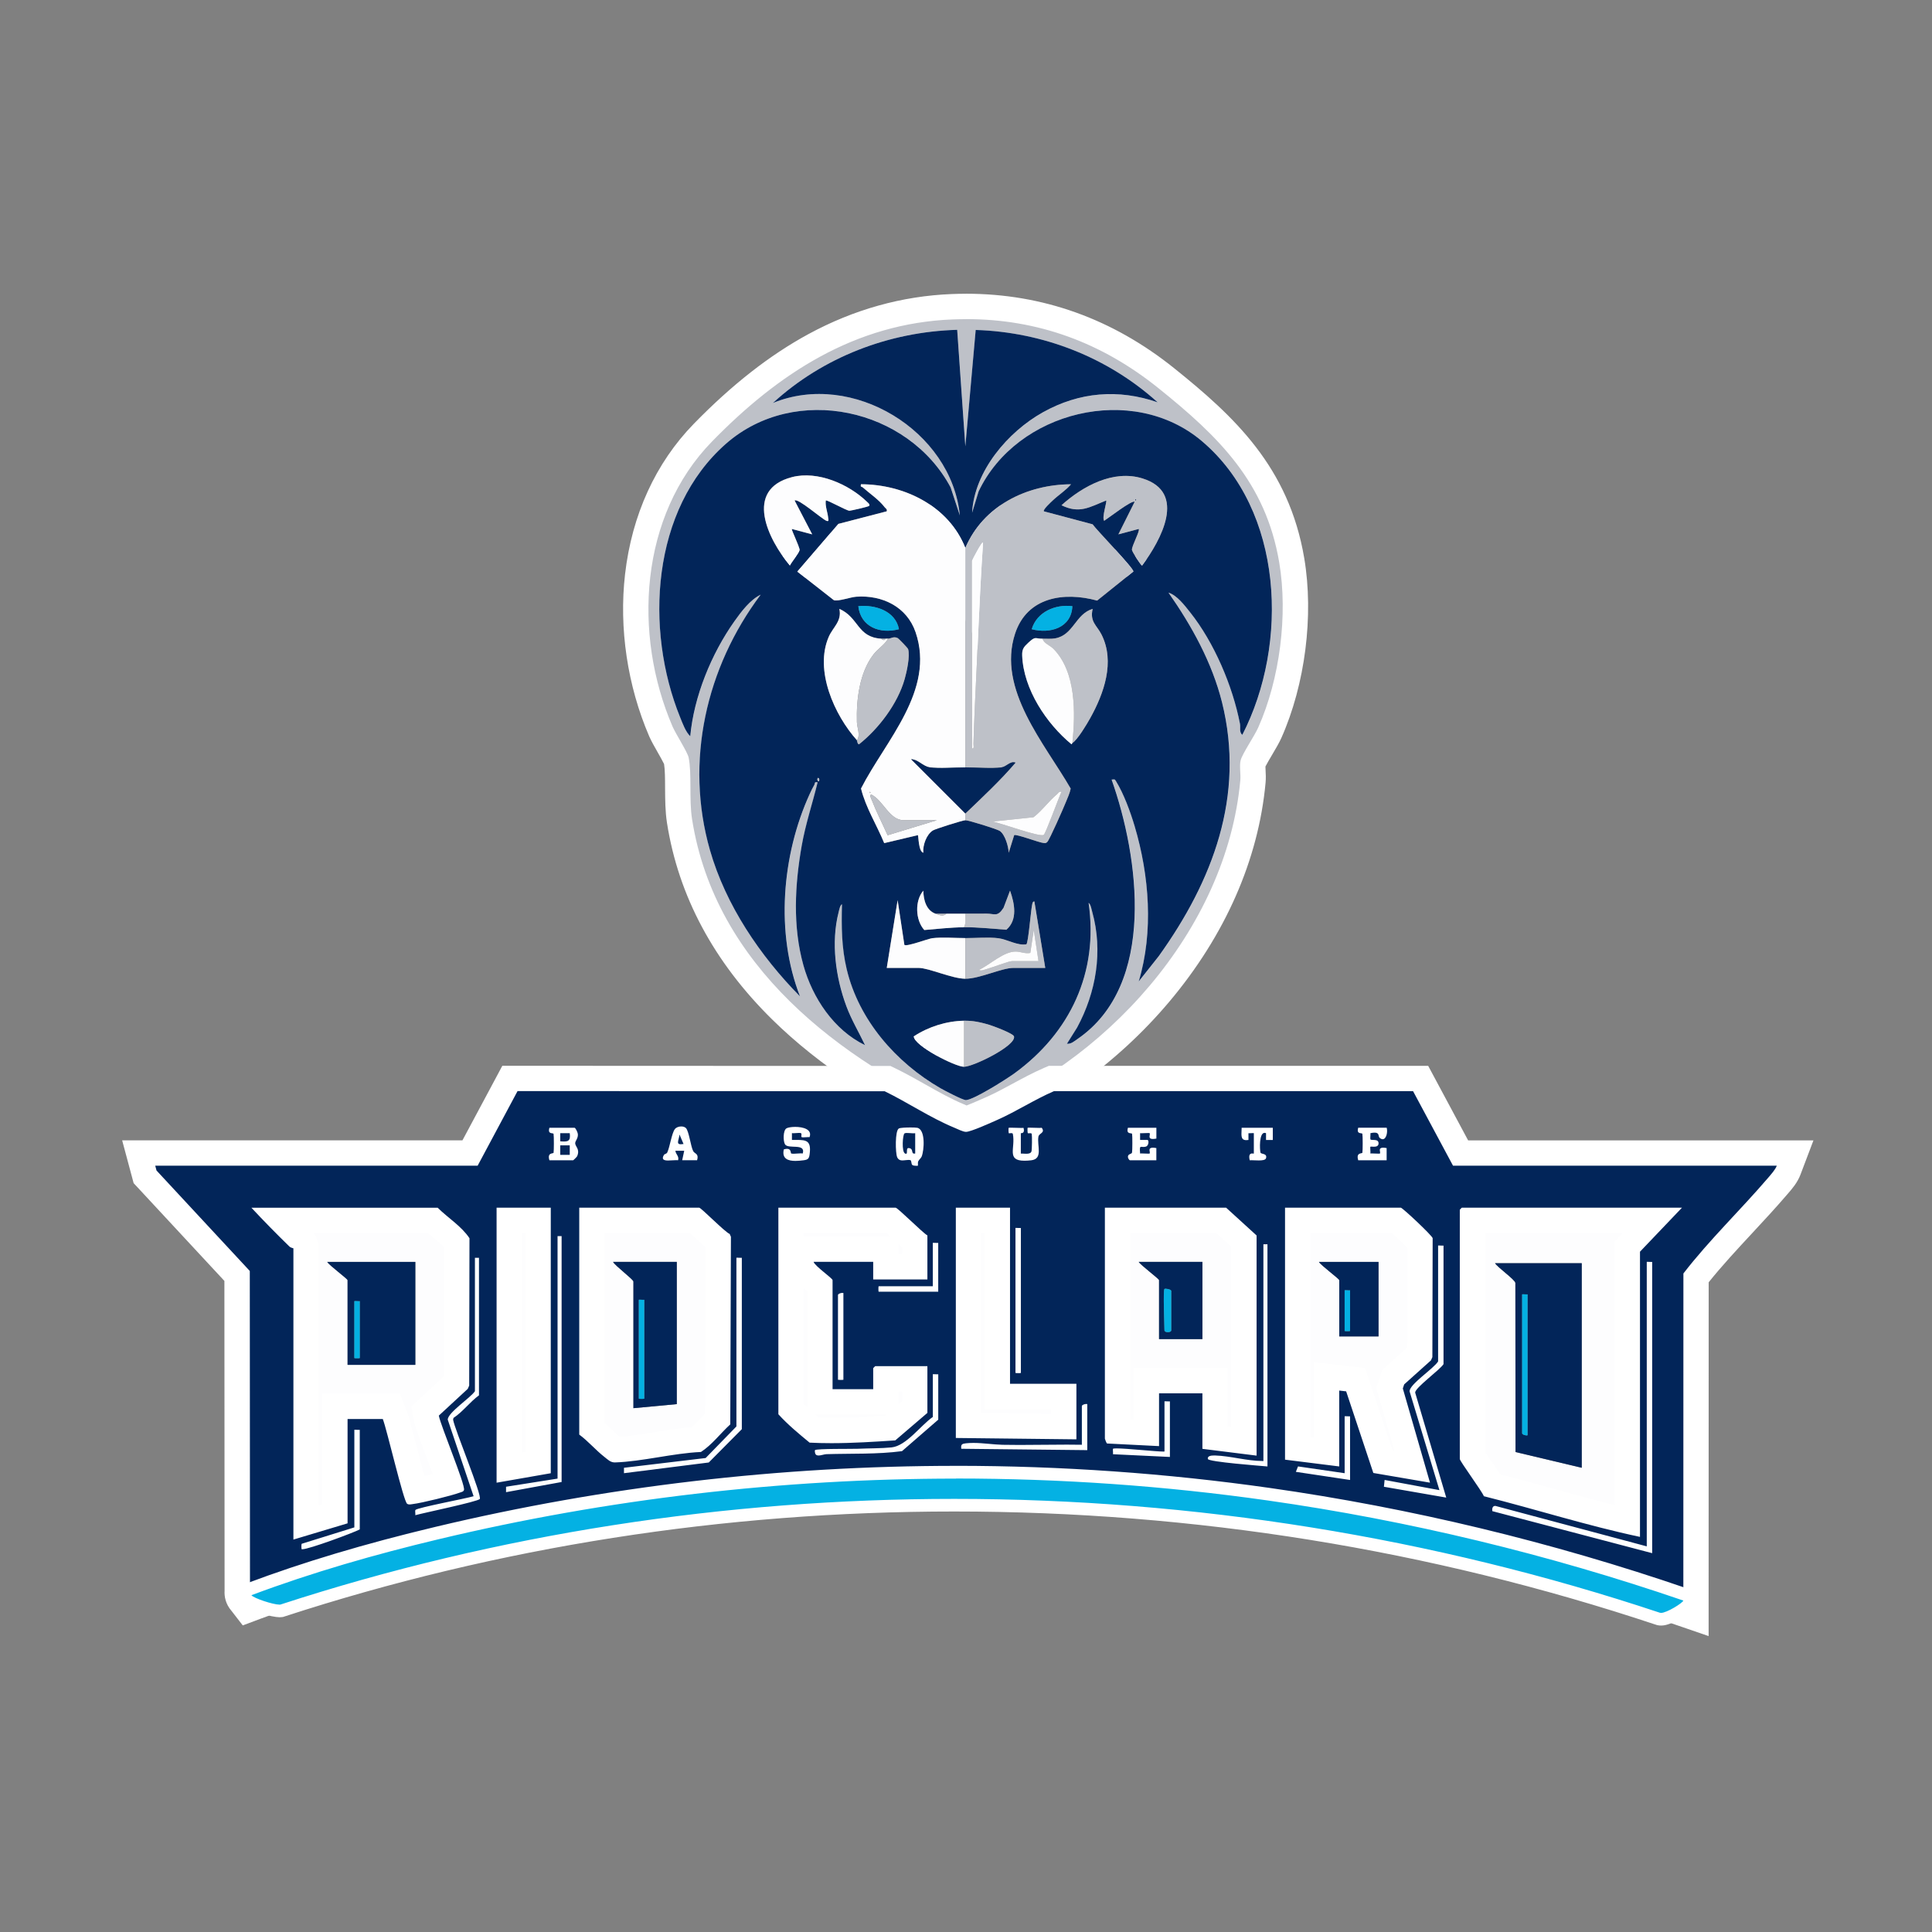 <?xml version="1.0" encoding="UTF-8"?>
<svg id="Camada_1" data-name="Camada 1" xmlns="http://www.w3.org/2000/svg" viewBox="0 0 610 610">
  <rect x="0" y="0" width="610" height="610" fill="#808080" stroke="none"/>
  <defs>
    <style>
      .cls-1 {
        fill: #bec1c8;
      }

      .cls-2 {
        fill: #04b1e3;
      }

      .cls-3 {
        fill: #fff;
      }

      .cls-4 {
        fill: #022559;
      }

      .cls-5 {
        fill: #fdfdfe;
      }
    </style>
  </defs>
  <g>
    <path class="cls-1" d="M303.35,356.26c-51.79-23.36-82.49-56.91-88.8-97.01-.53-3.38-.55-7.04-.56-10.59-.01-3.29-.03-6.4-.46-8.6-.26-.76-1.59-3.09-2.39-4.5-1.01-1.77-1.96-3.45-2.49-4.67-11.98-27.87-12.52-67.83,13.28-94.29,25.38-26.02,50.41-38.66,78.77-39.77,1.44-.06,2.89-.08,4.32-.08,23.23,0,44.5,7.62,63.22,22.66,18.23,14.65,34.98,30.07,39.61,57.53,2.93,17.39.27,38.25-6.94,54.42-.61,1.36-1.64,3.1-2.73,4.95-.88,1.49-2.35,3.98-2.59,4.74-.11.42-.05,1.58,0,2.43.05,1.05.11,2.13,0,3.23-2.14,23.49-12.35,46.67-29.51,67.04-16.08,19.09-37.28,34.22-59.68,42.61l-1.54.58-1.5-.68ZM269.86,285.59c-.16,6.81-.17,12.97,1.39,19.51,3.34,14.02,13.44,26.78,27.71,35.02,1.28.74,4.6,2.45,6.14,3.08,2.66-1.01,10.21-5.62,12.87-7.55,16.95-12.35,24.69-30.11,21.79-50l-1.2-8.22,7.17,4.19c2.02,1.18,2.55,3.42,2.9,4.89.03.15.06.28.09.39,2.22,7.95,2.34,16.39.46,24.68,8.74-17.7,5.21-43.79-1.98-64.1l-1.78-5.03,5.33-.29c.11,0,.2-.02.27-.02.29-.03.51-.04.7-.04,2.5,0,3.62,1.81,4.04,2.49,3.03,4.9,5.25,11.61,6.31,15.18,3.48,11.71,4.88,23.51,4.2,34.46,16.34-24.81,21.46-48.25,15.67-71.49-2.62-10.51-7.95-21.4-16.29-33.31l-6.72-9.6,11.19,3.48c3.72,1.16,6.46,4.62,8.46,7.15l.31.39c6,7.55,11.19,17.88,14.38,28.34,8.55-25.82,5.22-58.63-16.46-76.9-6.85-5.78-15.54-8.83-25.12-8.83-16.64,0-32.27,9.3-39,23.18l-4.71,15.42,2.58,26.27-5.5-16.7-3.88,12.68,1.12-21.05-5.85-17.76c-7.31-13.4-22.3-22.04-38.29-22.04-9.98,0-19.06,3.33-26.26,9.63-21,18.38-23.59,51.1-15.49,76.28,2.56-8.91,6.81-17.89,12.21-25.51,2.76-3.9,5.86-7.77,9.8-9.68l14.88-7.22-9.94,13.22c-16.98,22.59-22.73,51.42-15.38,77.13,3.56,12.44,9.95,23.28,16.57,31.98-2.28-16.41.26-34.49,7.45-50.23.51-1.11.98-2.06,1.41-2.82.67-2.41,2.69-3.27,4.28-3.27.39,0,.81.05,1.26.14l4.05.84-.97,4.02c-.61,2.52-1.31,5.04-1.98,7.48-1.16,4.21-2.26,8.19-2.98,12.28-2.49,14.18-2.35,25.95.44,35.97,1.01,3.61,2.45,6.99,4.23,10.03-2.53-9.26-2.86-18.72-.85-26.62l.06-.25c.33-1.46.95-4.16,3.53-5.09l5.49-1.97-.14,5.83ZM259.84,120.4c10.88.29,22.04,4.62,30.78,11.96,6.65,5.59,11.5,12.49,14.2,20.02,3.95-11.24,13.4-20.63,22.55-25.74,7.21-4.02,14.79-6.11,22.55-6.23-11.47-6.89-24.57-11.05-38.21-12.06l-2.92,32.9-7.97-.08-2.3-32.88c-13.9.98-27.15,5.15-38.67,12.09Z"/>
    <path class="cls-3" d="M305.01,100.75c22.76,0,42.88,7.45,60.72,21.78,19.06,15.31,33.91,29.76,38.17,55.08,2.78,16.54.19,36.79-6.65,52.13-1.19,2.67-5.01,8.24-5.53,10.3-.45,1.77.07,4.37-.11,6.31-4.33,47.5-43.02,89.95-86.61,106.27-40.1-18.09-79.2-47.63-86.49-93.98-.99-6.27-.03-14.35-1.08-19.45-.36-1.74-4.07-7.45-5.11-9.86-12.5-29.08-10.37-66.49,12.47-89.91,20.96-21.49,45.16-37.36,76.06-38.57,1.4-.05,2.79-.08,4.16-.08M244.05,127.23c4.73-1.94,9.67-2.84,14.61-2.84,21.26,0,42.29,16.66,44.42,38.34l-2.91-8.84c-8.28-15.5-25.15-24.45-41.98-24.45-10.31,0-20.6,3.35-28.9,10.62-23.69,20.73-25.74,58.74-14.53,86.41.79,1.96,1.71,4.57,3.2,5.99,1.16-12.54,6.67-26.04,13.95-36.31,2.15-3.03,4.96-6.78,8.29-8.39-17.26,22.96-24.03,52.66-16.03,80.63,4.98,17.4,15.86,33.45,28.44,46.2-7.79-19.92-5.75-44.59,3.06-63.89.41-.91.94-2,1.44-2.85.27-.46.04-.9.61-.9.12,0,.26.02.45.06-1.61,6.67-3.82,13.22-5.02,20-2.18,12.41-2.88,25.51.53,37.74,2.88,10.33,9.65,20.5,19.46,25.24-1.93-4.09-4.3-8.02-5.89-12.29-3.39-9.12-4.88-20.12-2.46-29.63.16-.63.45-2.34,1.07-2.56-.17,7.08-.15,13.62,1.5,20.53,3.83,16.04,15.54,29.43,29.6,37.55,1.24.72,7,3.75,8.03,3.75,0,0,.01,0,.02,0,2.47-.08,12.86-6.66,15.32-8.46,17.56-12.79,26.6-31.85,23.4-53.81.67.39.94,2.12,1.16,2.9,3.43,12.31,1.23,25.33-4.79,36.46l-3.21,5.12c.08,0,.16.01.24.01,1.22,0,2.2-.89,3.15-1.54,24.92-17.1,19.43-57.28,10.73-81.87.38-.02.6-.06.75-.06.26,0,.34.11.64.6,2.45,3.97,4.54,9.71,5.88,14.21,4.61,15.55,5.99,33.31,1.28,48.98l6.33-7.99c17.02-23.72,27.33-50.6,19.97-80.12-3.13-12.56-9.59-24.21-16.9-34.64,2.7.84,5.08,4.02,6.83,6.21,7.58,9.53,13.41,23.23,15.73,35.17.24,1.23-.31,2.67.75,3.52,14.74-28.7,13.1-70.92-12.84-92.8-7.94-6.69-17.79-9.77-27.69-9.77-17.44,0-35.05,9.54-42.74,25.72l-2.05,6.71c.7-13.09,11.26-25.53,22.38-31.72,6.86-3.82,14-5.73,21.29-5.73,4.92,0,9.9.87,14.91,2.6-15.76-14.2-36.18-22.19-57.46-22.85l-3.27,36.74-2.57-36.79c-21.5.6-42.35,8.6-58.17,23.1M305.01,92.75v8-8h0c-1.48,0-2.98.03-4.48.09-15.72.62-30.95,4.87-45.26,12.64-12.27,6.66-24.11,15.93-36.21,28.33-12.05,12.36-19.56,28.79-21.71,47.51-1.95,17.02.75,35.19,7.62,51.15.62,1.43,1.62,3.2,2.69,5.07.62,1.09,1.62,2.84,2.01,3.68.3,1.85.31,4.7.32,7.46.02,3.69.03,7.51.61,11.19,3.62,23.05,14.81,43.92,33.24,62.05,14.8,14.56,34.27,27.34,57.87,37.98l3.01,1.36,3.09-1.16c23.04-8.63,44.82-24.17,61.34-43.78,17.69-21,28.22-44.95,30.44-69.25.13-1.38.06-2.66,0-3.8-.02-.38-.05-.89-.05-1.25.45-.9,1.45-2.59,2.09-3.67,1.15-1.95,2.24-3.79,2.94-5.36,7.51-16.86,10.28-38.59,7.23-56.72-4.86-28.85-22.19-44.84-41.05-59.99-19.45-15.62-41.56-23.54-65.72-23.54h0ZM272.69,118.4c6.98-2.88,14.42-4.82,22.11-5.72l1.35,19.3c-.95-.92-1.93-1.81-2.96-2.67-6.02-5.06-13.1-8.78-20.5-10.9h0ZM313.61,132.04l1.72-19.3c7.47.9,14.72,2.8,21.56,5.62-3.91,1.12-7.74,2.72-11.48,4.81-4.02,2.24-8.09,5.26-11.8,8.88h0ZM217.25,205.69c-3.46-21.38.89-45.25,17.3-59.61,6.46-5.65,14.63-8.64,23.63-8.64,14.43,0,27.94,7.69,34.61,19.65l2.69,8.15,2.81,8.54-2.81,52.91,9.74-31.87,12.87,39.06-6.03-61.44,2.52-8.23,1.87-6.12c6.15-12.38,20.24-20.65,35.27-20.65,8.62,0,16.42,2.73,22.54,7.89,16.78,14.15,21.64,38.52,18.15,60.29-2.94-6.43-6.49-12.4-10.37-17.28l-.3-.38c-2.19-2.77-5.51-6.96-10.41-8.49l-22.37-6.96,13.44,19.19c8.06,11.5,13.19,21.96,15.69,31.98,4.57,18.32,1.95,36.85-8.03,56.23-.63-7.01-2.01-14.18-4.13-21.31-1.11-3.76-3.47-10.85-6.74-16.14-2.24-3.63-5.29-4.39-7.45-4.39-.5,0-.89.04-1.12.07h-.09s-10.66.6-10.66.6l3.57,10.06c3.65,10.32,5.96,21.31,6.64,31.32-.61-.73-1.37-1.41-2.34-1.98l-14.34-8.36,2.4,16.43c2.68,18.35-4.49,34.76-20.19,46.19-2.16,1.58-7.53,4.87-10.52,6.39-1.48-.72-3.34-1.69-4.14-2.15-13.12-7.58-22.78-19.72-25.82-32.48-1.45-6.07-1.44-11.96-1.28-18.49l.28-11.66-10.98,3.94c-1.6.57-2.77,1.49-3.64,2.52.26-3.81.76-7.84,1.51-12.1.69-3.9,1.76-7.79,2.9-11.91.68-2.47,1.39-5.02,2.01-7.6l1.94-8.04-8.1-1.67c-.73-.15-1.4-.22-2.07-.22-3.74,0-6.82,2.25-7.98,5.7-.42.78-.87,1.69-1.34,2.73-5.36,11.74-8.24,24.74-8.57,37.48-3.23-5.68-6.03-11.93-7.96-18.67-7.01-24.51-1.5-52.03,14.73-73.62l19.88-26.44-29.76,14.43c-4.75,2.3-8.25,6.63-11.32,10.96-3.1,4.38-5.84,9.18-8.13,14.17h0ZM304.85,143.05c-.3-.51-.6-1.01-.92-1.51l1.84.02c-.32.49-.63.99-.93,1.49h0Z"/>
  </g>
  <path class="cls-5" d="M531.06,381.31l-13.26,13.9v90.04c-16.6-3.51-32.83-8.71-49.29-12.84-.68-1.7-7.6-11.06-7.6-11.76v-78.7s.6-.64.64-.64h69.51ZM499.41,398.84h-27.38c.9,1.39,6.21,5.1,6.42,6.2l.05,53.41,20.9,4.97v-64.59Z"/>
  <path class="cls-5" d="M138.18,381.31c3.27,3.25,7.5,5.8,10.04,9.63l-.09,46.53-.45,1.03-9.14,8.45c.6,3.24,8.43,21.88,7.95,23.48-.17.57-.85.65-1.33.83-2.64.98-12.01,3.28-14.8,3.61-.61.07-1.25.3-1.83-.09-1.15-.78-6.43-23.68-7.68-26.76h-11.12v32.94l-17.11,5.13v-91.96c0-.07-.79-.13-1.29-.61-4.08-3.97-8.08-8.06-11.97-12.22h58.81ZM131.13,398.42h-27.8c.56,1.05,6.42,5.34,6.42,5.77v26.73h21.39v-32.51Z"/>
  <path class="cls-5" d="M442.3,381.31c.72.21,9.88,8.79,10.04,9.63l-.09,37.55-.45,1.03-8.45,7.58-.43,1.29,8.58,29.74-17.89-3.06-8.58-25.77-2.19-.25v23.95l-17.11-2.14v-79.56h36.57ZM435.25,398.42h-18.82c.56,1.05,6.42,5.34,6.42,5.77v17.75h12.4v-23.53Z"/>
  <path class="cls-5" d="M396.75,459.58l-17.11-2.14v-17.54h-13.69v16.68l-16.42-.83c-.19-.05-.69-1.41-.69-1.52v-72.93h38.28l9.62,8.77v69.51ZM379.64,398.42h-20.1c.58,1.02,6.42,5.34,6.42,5.77v18.61h13.69v-24.38Z"/>
  <path class="cls-5" d="M182.88,381.31h37.85c.64,0,8.09,7.66,9.65,8.31l.39.89-.21,59.23c-3.1,2.82-5.77,6.46-9.26,8.71-8.77.38-18.5,3.02-27.12,3.3-1.44.05-2.29-.89-3.38-1.75-2.7-2.11-5.12-4.99-7.93-7.04v-71.65ZM213.68,398.42h-20.1c.56,1.17,6.42,5.55,6.42,6.2v39.99l13.69-1.28v-44.91Z"/>
  <path class="cls-5" d="M292.81,403.98h-17.11v-5.56h-18.82c.38,1.34,5.99,5.19,5.99,5.77v34.43h12.83v-6.63s.6-.64.64-.64h16.47v14.76l-10.14,8.68c-8.97.6-18.05,1.17-27.05.71-3.41-2.82-6.91-5.71-9.86-8.96v-65.23h37c.67,0,8.54,7.92,10.05,8.77v13.9Z"/>
  <polygon class="cls-5" points="318.9 381.31 318.9 436.91 339.86 436.91 339.86 454.45 301.79 454.02 301.79 381.31 318.9 381.31"/>
  <polygon class="cls-5" points="173.9 381.31 173.9 465.14 156.79 468.14 156.79 381.31 173.9 381.31"/>
  <path class="cls-2" d="M521.65,398.42v91.96l-50.47-13.27c-.13-.76.04-1.71.98-1.64l47.78,12.77v-89.82c0-.09,1.4.06,1.71,0Z"/>
  <path class="cls-2" d="M455.78,393.28v37.43c-1.21,1.87-8.88,7.37-8.96,8.96l9.82,33.17-19.68-3.42.22-2.15,17.31,3.22-9.44-31.23c.15-2.32,7.54-7.05,9.02-9.4v-36.57c0-.09,1.4.06,1.71,0Z"/>
  <path class="cls-2" d="M234.21,397.13v54.11l-10.44,10.52-26.78,3.38v-1.71s25.79-3.08,25.79-3.08l9.71-9.97v-53.25c0-.09,1.4.06,1.71,0Z"/>
  <path class="cls-2" d="M151.23,397.13v43.42c-2.9,2.13-5.08,5.18-8.05,7.14l-.12.55c.5,3.09,9.24,24.01,8.42,25.06-.65.83-17.89,4.41-20.35,5.11.07-.46-.16-1.41.05-1.66.6-.73,16.12-3.64,18.35-4.33l-8.16-24.18c.02-2.23,7.15-6.84,8.58-8.97v-42.13h1.28Z"/>
  <polygon class="cls-2" points="177.32 390.29 177.32 467.92 159.78 471.13 159.78 469.42 176.04 466.85 176.04 390.29 177.32 390.29"/>
  <path class="cls-2" d="M400.17,392.85v70.15c-2.06-.19-18.65-1.43-18.82-2.36-.21-1.18,1.64-1.11,2.36-1.09,4.83.14,10.24,1.8,15.18,1.74v-68.44h1.28Z"/>
  <path class="cls-2" d="M296.23,433.92v14.33l-11.45,9.94c-7.85,1.03-15.92.71-23.86.95-1.06.03-2.8.92-3.42.04-.23-.33-.29-1.2-.19-1.3.53-.52,11.69-.36,13.47-.43,3.32-.15,7.54-.11,10.69-.43,4.69-.48,9.2-6.95,13.05-9.62v-13.47c0-.09,1.4.06,1.71,0Z"/>
  <path class="cls-2" d="M343.28,443.33v14.54l-39.78-.43c-.17-1.38.22-1.59,1.47-1.73,3.74-.43,7.94.4,11.55.47,8.34.16,16.71-.16,25.04-.02v-12.19c0-.45,1.21-.81,1.71-.64Z"/>
  <path class="cls-2" d="M113.59,451.45v31.44c-1.98,1.06-17.73,6.91-18.39,6.2-.06-.06-.07-1.52.05-1.66l16.63-5.18v-30.8c0-.09,1.4.06,1.71,0Z"/>
  <path class="cls-2" d="M322.32,387.72v45.77c0,.09-1.71.09-1.71,0v-45.77c0-.09,1.4.06,1.71,0Z"/>
  <path class="cls-2" d="M289.81,368.05c-.09.09-1.42.06-1.74-.19-.45-.35-.19-1.42-.66-1.55-1.27-.36-3.3.86-4.13-.93-.58-1.25-.74-8.47.54-9.1.71-.35,4.87-.37,5.77-.2,2.68.51,2.21,7.11,1.41,9.09-.2.49-.78.89-1.08,1.5-.2.41-.03,1.3-.11,1.37ZM288.96,357.78c-.83.16-2.81-.28-3.36.06-.59.36-.96,5.8.16,6.35,1.23.6-.06-1.93,1.28-1.71,1.63.27.38,1.99,1.93,1.71v-6.42Z"/>
  <path class="cls-2" d="M173.47,366.34c-.79-2.57,1.25-2.03,1.31-2.37.13-.64.13-5.31,0-5.95-.09-.46-1.98.31-1.31-1.95h7.91c.34,0,1.02,1.48,1.07,1.97.14,1.41-.87,2.17-.84,2.95.04,1.05,1.58,1.82.62,4.06-.09.22-1.18,1.29-1.27,1.29h-7.49ZM179.89,357.78h-3s0,2.57,0,2.57c2.35.21,3.35.07,3-2.57ZM179.89,361.63h-3v3h3v-3Z"/>
  <path class="cls-2" d="M437.81,356.07c.45,1.48-.29,4.75-2.18,3.24-.73-.59.32-2.21-2.96-1.53.06.61-.1,1.33-.01,1.9s2.58-.35,2.58,1.31-2.37.88-2.57,1.07c-.12.11.07,1.67,0,2.14.58-.09,2.87.13,3,0,.41-.44-1.16-2.34,2.14-1.72v3.85h-8.98c-.79-2.57,1.25-2.03,1.31-2.37.13-.64.13-5.31,0-5.95-.09-.46-1.98.31-1.31-1.95h8.98Z"/>
  <path class="cls-2" d="M216.57,356.17c.97.98,1.53,5.93,2.32,7.32.49.87,1.83.69,1.21,2.84h-4.71s.64-3,.64-3h-2.78c.1,1.14,1.22,1.69.85,2.99-1.74-.23-6.11.99-4.47-1.71.16-.27.83-.31,1.04-.76.82-1.75,1.39-6,2.38-7.35.71-.97,2.7-1.17,3.51-.35ZM215.82,361.2l-1.28-2.99c-.19,1.97-1.49,3.45,1.28,2.99Z"/>
  <path class="cls-2" d="M365.1,356.07v3.42c-3.3.62-1.72-1.28-2.14-1.72-.12-.13-2.42.09-3,0v2.14s2.33,0,2.33,0c.5.06.44,1.79-.47,2.09-1.62.52-2.15-.96-1.86,2.2.58-.09,2.87.13,3,0,.41-.44-1.16-2.34,2.14-1.72v3.85h-8.34c-.27,0-.66-.71-.65-1.07.01-1.02,1.17-.82,1.3-1.36s.14-5.29.02-5.88c-.09-.46-1.98.31-1.31-1.95h8.98Z"/>
  <path class="cls-2" d="M322.32,364.2c.99-.09,2.99.44,3.36-.7.17-.51.21-4.87.09-5.48-.1-.5-1.07-.08-1.25-.28-.12-.13-.12-1.61-.06-1.67.16-.17,3.72.12,4.46,0,1.2,1.61-.84,1.7-1.04,2.77-.53,2.85,1.6,7.07-2.33,7.5-8.56.94-4.77-3.44-5.75-8.32-.1-.5-1.07-.08-1.25-.28-.12-.13-.12-1.61-.06-1.67.16-.17,3.94.12,4.71,0,.53,2-.86,1.59-.86,1.71v6.42Z"/>
  <path class="cls-2" d="M426.26,447.18v20.1l-17.11-2.57.68-1.71,14.72,2.14v-17.96c0-.09,1.4.06,1.71,0Z"/>
  <path class="cls-2" d="M255.6,359.06c-.59-.1-2.29.2-2.54-.05-.18-.18.23-1.17-.26-1.26-.77-.15-1.91.15-2.76.03v2.14c4.07,0,6.23-.36,5.58,4.51-.19,1.42-.52,1.74-1.92,1.92-2.92.38-7.17.64-6.22-3.44,2.56-.79,2.04,1.25,2.37,1.31.98.2,2.53-.19,3.62-.03.99-3.33-4.6-1.26-5.6-2.85-.64-1.01-.65-4.41.46-5.07,1.38-.81,8.66-.88,7.28,2.78Z"/>
  <path class="cls-2" d="M369.37,442.47v17.54l-17.97-.86c.07-.41-.1-1.6,0-1.71.56-.59,14.24,1.01,16.26.85v-15.83c0-.09,1.4.06,1.71,0Z"/>
  <path class="cls-2" d="M296.23,392.43v15.4h-18.82c-.09,0-.09-1.71,0-1.71h17.11v-13.69c0-.09,1.4.06,1.71,0Z"/>
  <path class="cls-2" d="M401.88,356.07v3.85s-2.14,0-2.14,0v-2.14c-2.24-1.01-2.03,5.12-1.74,6.15.14.49,2.24.17,1.73,1.76-.36,1.14-4.07.49-5.13.65-.71-2.91,1.28-1.97,1.28-2.14v-6.42c0-.09-1.4.06-1.71,0v2.14c-2.84.43-2.11-1.78-2.14-3.85h9.84Z"/>
  <path class="cls-2" d="M266.29,408.25v27.38c0,.09-1.71.09-1.71,0v-26.73c0-.45,1.21-.81,1.71-.64Z"/>
  <path class="cls-4" d="M302.22,104.13l2.57,36.79,3.27-36.74c21.28.66,41.7,8.65,57.46,22.85-12.44-4.3-24.72-3.27-36.21,3.13-11.12,6.2-21.68,18.63-22.38,31.72l2.05-6.71c12.06-25.37,48.53-34.41,70.43-15.95,25.95,21.88,27.59,64.1,12.84,92.8-1.06-.85-.51-2.29-.75-3.52-2.32-11.94-8.15-25.64-15.73-35.17-1.75-2.19-4.13-5.37-6.83-6.21,7.31,10.43,13.76,22.07,16.9,34.64,7.36,29.52-2.96,56.4-19.97,80.12l-6.33,7.99c4.71-15.67,3.34-33.43-1.28-48.98-1.34-4.51-3.43-10.24-5.88-14.21-.48-.78-.41-.59-1.4-.53,8.7,24.59,14.18,64.78-10.73,81.87-1.01.69-2.05,1.66-3.38,1.53l3.21-5.12c6.02-11.13,8.22-24.14,4.79-36.46-.22-.78-.49-2.51-1.16-2.9,3.2,21.96-5.84,41.02-23.4,53.81-2.46,1.79-12.85,8.37-15.32,8.46-.99.03-6.8-3.03-8.05-3.75-14.06-8.12-25.78-21.52-29.6-37.55-1.65-6.91-1.67-13.45-1.5-20.53-.61.22-.91,1.93-1.07,2.56-2.43,9.51-.93,20.51,2.46,29.63,1.58,4.26,3.95,8.2,5.89,12.29-9.81-4.74-16.58-14.9-19.46-25.24-3.41-12.23-2.71-25.33-.53-37.74,1.19-6.78,3.4-13.33,5.02-20-1.14-.23-.74.29-1.06.84-.5.85-1.03,1.95-1.44,2.85-8.81,19.29-10.85,43.96-3.06,63.89-12.58-12.75-23.46-28.79-28.44-46.2-8-27.97-1.23-57.67,16.03-80.63-3.33,1.61-6.14,5.36-8.29,8.39-7.28,10.27-12.8,23.77-13.95,36.31-1.49-1.43-2.4-4.03-3.2-5.99-11.21-27.67-9.16-65.68,14.53-86.41,21.86-19.12,57.53-11.15,70.88,13.84l2.91,8.84c-2.62-26.71-33.93-45.81-59.02-35.5,15.82-14.5,36.67-22.49,58.17-23.1ZM274.41,159.73c.34-.47-.35-.98-.65-1.27-5.79-5.63-15.62-9.9-23.65-7.84-15.37,3.94-7.62,19.72-.73,27.92.5-1.07,3-4.03,3.04-4.9.05-1.08-2.68-6.42-2.4-6.63l6.41,1.7-5.56-10.69c1.08-.83,8.6,5.85,10.06,6.41.91.35.57-.48.53-.96-.16-1.76-.98-3.61-.75-5.45.31-.34,6.41,3.16,7.47,3.23.32.02,6.02-1.27,6.21-1.53ZM359.53,167.01c.5.5-2.26,5.42-2.14,6.6.06.63,2.86,4.95,3.21,4.94,5.86-7.91,14.33-23.08.12-27.49-9.2-2.85-18.88,2.44-25.57,8.46,5.72,2.81,8.87.57,14.11-1.5.31.33-1.46,5.45-.64,6.41,1.27-.8,8.86-6.7,9.62-5.98l-5.13,10.26,6.41-1.7ZM304.79,173c-5.21-13.17-19.19-20.06-32.93-20.1-.28,1,.26.72.55.98,2.28,2.03,5.05,3.83,6.94,6.29.33.43.83.54.64,1.28l-15.28,3.97-12.95,15.06,11.54,9.03c1.43.43,5.17-.97,7.08-1.1,8.18-.58,15.97,3.17,18.72,11.21,6.27,18.35-9.5,34.21-17.23,49.35,1.46,6,4.99,11.52,7.32,17.24l10.64-2.52c.21.21.15,5.17,1.71,5.56-.23-2.31.97-5.76,3.02-7.04.78-.49,9.47-3.22,10.25-3.23.99,0,10.09,2.81,10.92,3.41,1.65,1.18,2.72,4.88,2.77,6.85l1.73-5.55c.61-.43,7.82,2.35,9.3,2.48.59.05.69.1,1.16-.34.7-.66,5.18-10.85,5.85-12.55.56-1.4,1.24-2.81,1.53-4.29-8.18-14.19-23.34-31.34-17.55-48.94,3.79-11.53,15.39-13.29,25.9-10.42l11.42-9.17c.22-.96-11.49-12.98-12.85-14.91l-15.37-4.09c-.48-.45,2.31-2.99,2.77-3.43,1.78-1.7,4.17-3.21,5.79-5.12-14.02.06-27.73,6.83-33.36,20.1ZM283.83,198.66c-1.09-5.79-7.54-7.8-12.83-7.27.76,6.63,6.91,8.84,12.83,7.27ZM338.58,191.39c-5.42-.67-11.21,1.81-12.83,7.27,5.8,1.54,12.55-.43,12.83-7.27ZM270.57,233.74c.13.15.07,1.07.64,1.27,6.25-4.94,12.26-12.89,14.44-20.63.65-2.32,1.74-7.21,1.09-9.43-.11-.36-3-3.35-3.34-3.51-1.3-.59-1.98.17-2.98.21-.28.01-.57,0-.86,0-.42,0-.86.02-1.28,0-7.67-.44-7.06-6.7-13.26-9.41.84,3.92-2.01,5.71-3.36,8.83-4.57,10.53,1.78,24.72,8.92,32.66ZM338.58,234.59c1.63-.98,4.61-6,5.63-7.84,4.35-7.81,7.91-17.8,3.58-26.4-1.47-2.92-3.76-4-2.8-8.11-5.48,1.64-6.03,8.29-11.86,9.31-1.3.23-2.65.08-3.96.1-2.42.03-2.13-.94-4.5,1.27-1.41,1.32-2.01,2-1.93,4.05.41,10.63,7.65,21.47,15.56,28,.18-.02.19-.34.28-.39ZM258.59,246.57c.31-.6-.27-1.14-.42-.85-.31.6.27,1.14.42.85ZM295.38,288.49c-2.94-1.05-3.8-4.36-3.85-7.27-2.7,3.12-2.56,9.25.31,12.42,4.16-.33,8.35-.84,12.53-.87,4.48-.03,8.93.49,13.38.79,3.64-3.15,2.58-8.31,1.16-12.34l-2.05,5.42c-1.96,3.01-2.78,1.82-5.41,1.83-2.22,0-4.44.04-6.65.02-1.99-.02-4,0-5.99,0h-3.42ZM304.79,296.19c-3.2,0-7.4-.35-10.44.04-1.38.17-8.16,2.77-8.8,2.11l-2.13-14.11-3.43,21.38h10.05c3.24,0,10.54,3.41,14.76,3.42,4.46.02,11.46-3.42,15.18-3.42h10.05l-3.43-20.96c-.59-.11-.65.76-.74,1.18-.38,1.74-1.19,11.89-1.79,12.33-2.84.49-6.08-1.57-8.83-1.92-3.04-.38-7.25-.04-10.44-.04ZM304.36,322.28c-5.58.11-11.21,1.9-15.83,4.92-.03,2.92,12.99,9.6,15.83,9.62s16.5-6.62,15.8-9.58c-.23-.97-6.93-3.43-8.2-3.79-2.62-.74-4.86-1.22-7.6-1.17Z"/>
  <path class="cls-4" d="M499.41,398.84v64.59l-20.9-4.97-.05-53.41c-.21-1.09-5.52-4.81-6.42-6.2h27.38ZM482.3,408.68c-.31.06-1.71-.09-1.71,0v43.84c0,.45,1.21.81,1.71.64v-44.48Z"/>
  <path class="cls-4" d="M131.13,398.42v32.51h-21.39v-26.73c0-.43-5.86-4.72-6.42-5.77h27.8ZM113.59,410.82c-.31.06-1.71-.09-1.71,0v17.96c0,.09,1.71.09,1.71,0v-17.96Z"/>
  <path class="cls-4" d="M435.25,398.42v23.53h-12.4v-17.75c0-.43-5.86-4.72-6.42-5.77h18.82ZM426.26,407.4c-.31.06-1.71-.09-1.71,0v12.83c0,.09,1.71.09,1.71,0v-12.83Z"/>
  <path class="cls-4" d="M379.64,398.42v24.38h-13.69v-18.61c0-.43-5.84-4.76-6.42-5.77h20.1ZM367.66,406.97c-.47.45,0,11.29,0,13.05,0,.81,2.14.81,2.14,0v-12.4c0-.54-1.9-.88-2.14-.64Z"/>
  <path class="cls-4" d="M213.68,398.42v44.91l-13.69,1.28v-39.99c0-.65-5.86-5.03-6.42-6.2h20.1ZM203.41,410.39c-.31.06-1.71-.09-1.71,0v31.22c0,.09,1.71.09,1.71,0v-31.22Z"/>
  <g>
    <path class="cls-4" d="M530.19,509.13c-42.47-14.57-86.35-25.14-130.43-31.42-32.16-4.58-65.11-6.9-97.91-6.9-54.88,0-109.54,6.4-162.45,19.03-22.02,5.26-41.2,10.99-58.63,17.53l-2.76,1.04-1.76-2.28c-1.02-1.14-1.46-2.4-1.33-3.77l-.06-99.52-29.05-31.3-2.02-7.51h104.62l12.6-23.56,119.23.05.83.4c3.12,1.52,6.23,3.27,9.23,4.97,4.08,2.31,8.31,4.69,12.44,6.4.26.11.57.25.91.4.37.17.99.45,1.41.6.83-.23,2.86-.97,7.8-3.18l.44-.2c2.81-1.25,5.51-2.72,8.37-4.27,3.07-1.67,6.24-3.39,9.55-4.82l.76-.33h116.58s12.62,23.54,12.62,23.54h105.63l-2.05,5.42c-.69,1.82-2.06,3.4-3.16,4.67l-.32.37c-3.54,4.13-7.29,8.17-10.92,12.08-5.04,5.43-10.25,11.04-14.84,16.87l-.02,107.5-5.3-1.82ZM93.75,390.29c2.14.73,2.88,2.5,2.88,3.85v86.59l9.11-2.73v-33.96h17.82l1.01,2.5c.58,1.43,1.52,5.04,3.15,11.29,1,3.86,2.52,9.73,3.48,12.87,2.7-.51,7.66-1.71,10.65-2.57-.87-2.61-2.38-6.62-3.49-9.57-2.19-5.83-3.45-9.21-3.76-10.88l-.4-2.17,9.93-9.18.09-44.09c-1.28-1.6-3.02-3.04-4.84-4.55-.92-.77-1.87-1.55-2.79-2.39h-47.85c1.65,1.67,3.32,3.34,5,4.98ZM471.15,468.95c5.89,1.5,11.8,3.14,17.53,4.74,8.22,2.28,16.68,4.63,25.12,6.58v-86.66l7.92-8.3h-56.81v74.37c.61.97,1.86,2.78,2.82,4.17,1.62,2.35,2.71,3.95,3.42,5.1ZM160.79,463.38l9.11-1.59v-76.48h-9.11v78.07ZM445.89,463.11l-7.16-24.81,1.17-3.47,8.36-7.51.08-35.02c-1.63-1.75-5.56-5.46-7.37-7h-31.24v72.03l9.11,1.14v-23.91l9.18,1.06,8.63,25.91,9.24,1.58ZM186.88,451.02c1.06.91,2.06,1.86,3.03,2.8,1.16,1.11,2.26,2.17,3.35,3.02.21.16.41.33.61.49.16.13.35.29.5.4,4.02-.16,8.35-.85,12.93-1.59,4.17-.67,8.48-1.37,12.65-1.63,1.51-1.14,2.95-2.66,4.46-4.25.7-.74,1.41-1.5,2.16-2.24l.2-56.04c-1.06-.85-2.51-2.17-4.78-4.3-.83-.77-1.87-1.75-2.57-2.37h-32.54v65.72ZM392.75,455.05v-63.21l-7.17-6.54h-32.73v66.61l9.11.46v-16.47h21.69v18.01l9.11,1.14ZM257.13,451.56c1.71.07,3.47.1,5.33.1,5.98,0,12-.35,18.61-.78l7.73-6.62v-8.92h-9.11v7.27h-20.83v-36.79c-.26-.22-.55-.46-.79-.66-2.86-2.36-4.5-3.79-5.04-5.65l-1.46-5.1h28.13v5.56h9.11v-7.96c-.93-.81-2.17-1.95-3.89-3.56-1.07-.99-2.55-2.37-3.45-3.16h-31.71v59.65c2.25,2.32,4.82,4.5,7.37,6.61ZM335.86,450.4v-9.49h-20.96v-55.61h-9.11v64.76l30.07.34ZM286.86,362.24c.24,0,.47.01.69.04.08-.76.09-1.62.03-2.3-.04,0-.52,0-.71,0-.04.71-.04,1.52-.01,2.25Z"/>
    <path class="cls-3" d="M163.4,344.49l115.91.05c7.26,3.53,14.45,8.39,21.9,11.47,1.01.41,2.8,1.35,3.78,1.36,0,0,0,0,.01,0,1.54,0,8.08-2.98,9.91-3.79,6.1-2.72,11.79-6.44,17.88-9.07h113.36s12.62,23.54,12.62,23.54h102.23c-.5,1.31-1.85,2.77-2.77,3.86-8.72,10.18-18.55,19.58-26.72,30.17l-.02,103.28c-42.42-14.56-86.67-25.26-131.16-31.59-32.56-4.63-65.51-6.94-98.48-6.94-55.01,0-110.06,6.42-163.37,19.14-20,4.77-39.88,10.46-59.1,17.67-.24-.31-.55-.48-.45-1.02l-.06-101.33-29.45-31.72-.41-1.52h101.8l12.6-23.56M210.99,366.41c.82,0,1.79-.11,2.54-.11.21,0,.4,0,.57.03.37-1.31-.75-1.86-.85-2.99h2.78s-.64,2.99-.64,2.99h4.71c.62-2.15-.71-1.97-1.21-2.84-.79-1.39-1.35-6.34-2.32-7.32-.35-.35-.9-.51-1.48-.51-.79,0-1.62.3-2.03.86-.99,1.34-1.56,5.6-2.38,7.35-.21.45-.88.49-1.04.76-.91,1.5.04,1.79,1.35,1.79M253.46,364.19c-.19-.03-.4-.04-.62-.04-.74,0-1.59.13-2.3.13-.25,0-.48-.02-.69-.06-.28-.06.04-1.5-1.35-1.5-.27,0-.6.05-1.02.18-.69,2.97,1.37,3.64,3.67,3.64.86,0,1.76-.1,2.56-.2,1.4-.18,1.74-.51,1.92-1.92.57-4.25-1.01-4.51-4.13-4.51-.43,0-.9,0-1.39,0-.02,0-.04,0-.07,0v-2.14c.15.02.31.03.48.03.57,0,1.21-.1,1.76-.1.19,0,.36.01.52.04.49.1.08,1.08.26,1.26.08.08.29.1.57.1.49,0,1.17-.08,1.63-.08.13,0,.25,0,.34.02.93-2.46-2.05-3.24-4.52-3.24-1.21,0-2.3.19-2.76.45-1.11.65-1.09,4.05-.46,5.07,1,1.59,6.58-.48,5.6,2.85M284.98,366.38c.61,0,1.27-.15,1.85-.15.21,0,.41.02.59.07.47.13.2,1.19.66,1.55.21.17.89.24,1.33.24.21,0,.37-.02.4-.05.08-.08-.09-.97.11-1.37.3-.61.89-1.02,1.08-1.5.8-1.97,1.28-8.57-1.41-9.09-.35-.07-1.18-.1-2.12-.1-1.48,0-3.21.09-3.65.31-1.28.63-1.12,7.85-.54,9.1.38.81,1,1,1.69,1M318.76,357.8c.16,0,.37-.03.57-.03.23,0,.42.05.46.26.89,4.43-2.15,8.45,3.68,8.45.59,0,1.28-.04,2.07-.13,3.93-.43,1.81-4.65,2.33-7.5.2-1.07,2.24-1.16,1.04-2.77-.14.03-.39.04-.7.04-.91,0-2.34-.08-3.15-.08-.34,0-.57.01-.61.05-.06.06-.05,1.54.06,1.67.04.04.12.06.22.06.16,0,.37-.03.57-.03.23,0,.42.05.46.26.12.61.08,4.96-.09,5.48-.2.62-.9.75-1.64.75-.5,0-1.02-.06-1.44-.06-.1,0-.19,0-.28.01v-6.42c0-.12,1.39.29.86-1.71-.14.02-.37.03-.66.03-.95,0-2.51-.08-3.4-.08-.37,0-.62.01-.66.06-.06.06-.05,1.54.06,1.67.04.04.12.06.22.06M428.83,366.34h8.98v-3.85c-.45-.09-.82-.12-1.1-.12-1.8,0-.68,1.46-1.03,1.84-.03.03-.18.04-.4.04-.54,0-1.51-.07-2.14-.07-.19,0-.35,0-.46.02.08-.47-.12-2.03,0-2.14.03-.03.1-.04.2-.04.21,0,.55.04.91.04.7,0,1.47-.16,1.47-1.07,0-1.66-2.49-.72-2.58-1.31-.09-.57.07-1.29.01-1.9.55-.12.98-.17,1.32-.17,1.65,0,1.03,1.2,1.64,1.69.34.27.65.39.91.39,1.21,0,1.64-2.42,1.26-3.63h-8.98c-.67,2.26,1.22,1.49,1.31,1.95.13.64.13,5.3,0,5.95-.07.34-2.1-.19-1.31,2.37M393.53,359.98c.19,0,.41-.02.65-.05v-2.14c.06.01.15.01.26.01.36,0,.93-.04,1.23-.04.13,0,.21,0,.21.03v6.42s-.02.02-.05.02c-.09,0-.27-.04-.48-.04-.53,0-1.22.26-.76,2.16.13-.02.3-.03.5-.03.61,0,1.5.07,2.34.07,1.1,0,2.11-.12,2.29-.69.5-1.59-1.6-1.27-1.73-1.76-.27-.95-.47-6.26,1.27-6.26.14,0,.3.04.47.11v2.14s2.14,0,2.14,0v-3.85h-9.84c.03,1.89-.58,3.91,1.49,3.91M356.76,366.34h8.34v-3.85c-.45-.09-.82-.12-1.1-.12-1.8,0-.68,1.46-1.03,1.84-.03.03-.18.04-.4.04-.54,0-1.51-.07-2.14-.07-.19,0-.35,0-.46.02-.17-1.86-.06-2.11.39-2.11.17,0,.39.04.67.04.23,0,.5-.03.8-.12.91-.29.97-2.02.47-2.09h-2.33s0-2.14,0-2.14c.1.02.26.02.46.02.62,0,1.59-.07,2.14-.07.22,0,.37.01.4.04.36.38-.76,1.84,1.03,1.84.29,0,.65-.04,1.11-.12v-3.42h-8.98c-.67,2.26,1.22,1.49,1.31,1.95.12.59.11,5.34-.02,5.88-.13.55-1.29.34-1.3,1.36,0,.36.38,1.07.65,1.07M173.47,366.34h7.49c.09,0,1.18-1.07,1.27-1.29.96-2.23-.58-3.01-.62-4.06-.03-.79.98-1.54.84-2.95-.05-.49-.72-1.97-1.07-1.97h-7.91c-.67,2.26,1.22,1.49,1.31,1.95.13.64.13,5.3,0,5.95-.07.34-2.1-.19-1.31,2.37M531.06,381.31h-69.51s-.64.6-.64.64v78.7c0,.7,6.92,10.05,7.6,11.76,16.46,4.13,32.69,9.33,49.29,12.84v-90.04l13.26-13.9M422.84,463v-23.95l2.19.25,8.58,25.77,17.89,3.06-8.58-29.74.43-1.29,8.45-7.58.45-1.03.09-37.55c-.16-.84-9.32-9.43-10.04-9.63h-36.57v79.56l17.11,2.14M365.95,456.59v-16.68h13.69v17.54l17.11,2.14v-69.51l-9.62-8.77h-38.28v72.93c0,.12.51,1.47.69,1.52l16.42.83M339.86,454.45v-17.54h-20.96v-55.61h-17.11v72.72l38.07.43M262.47,455.66c6.74,0,13.51-.43,20.2-.88l10.14-8.68v-14.76h-16.47s-.64.6-.64.64v6.63h-12.83v-34.43c0-.58-5.6-4.44-5.99-5.77h18.82v5.56h17.11v-13.9c-1.51-.85-9.38-8.77-10.05-8.77h-37v65.23c2.94,3.25,6.45,6.15,9.86,8.96,2.28.12,4.56.17,6.85.17M194.09,461.74s.07,0,.1,0c8.62-.28,18.35-2.92,27.12-3.3,3.49-2.25,6.16-5.89,9.26-8.71l.21-59.23-.39-.89c-1.57-.65-9.02-8.31-9.65-8.31h-37.85v71.65c2.8,2.05,5.23,4.94,7.93,7.04,1.07.83,1.9,1.75,3.28,1.75M156.79,468.14l17.11-2.99v-83.84h-17.11v86.83M92.63,486.1l17.11-5.13v-32.94h11.12c1.25,3.08,6.53,25.98,7.68,26.76.25.17.51.22.78.22.35,0,.7-.09,1.05-.13,2.78-.33,12.16-2.63,14.8-3.61.48-.18,1.16-.26,1.33-.83.48-1.6-7.35-20.24-7.95-23.48l9.14-8.45.45-1.03.09-46.53c-2.54-3.83-6.77-6.38-10.04-9.63h-58.81c3.88,4.16,7.89,8.25,11.97,12.22.5.49,1.29.54,1.29.61v91.96M321.47,433.55c.43,0,.86-.02.86-.06v-45.77c-.05.01-.14.01-.25.01-.36,0-.94-.04-1.25-.04-.13,0-.21,0-.21.03v45.77s.43.06.86.06M159.78,471.13l17.54-3.21v-77.63h-1.28v76.56l-16.26,2.57v1.71M277.41,407.83h18.82v-15.4c-.05.01-.14.01-.25.01-.36,0-.94-.04-1.25-.04-.13,0-.21,0-.21.03v13.69h-17.11c-.09,0-.09,1.71,0,1.71M398.63,461.29c-4.87,0-10.17-1.6-14.92-1.74-.12,0-.27,0-.44,0-.84,0-2.09.12-1.91,1.1.17.93,16.76,2.17,18.82,2.36v-70.15h-1.28v68.44c-.09,0-.17,0-.26,0M454.48,470.49l-17.31-3.22-.22,2.15,19.68,3.42-9.82-33.17c.08-1.6,7.76-7.1,8.96-8.96v-37.43c-.05.01-.14.01-.25.01-.36,0-.94-.04-1.25-.04-.13,0-.21,0-.21.03v36.57c-1.49,2.36-8.88,7.08-9.02,9.4l9.44,31.24M197,465.14l26.78-3.38,10.44-10.52v-54.11c-.05.01-.14.01-.25.01-.36,0-.94-.04-1.25-.04-.13,0-.21,0-.21.03v53.25l-9.71,9.97-25.79,3.08v1.71M131.13,478.4c2.47-.7,19.71-4.28,20.35-5.11.81-1.04-7.92-21.97-8.42-25.05l.12-.55c2.97-1.96,5.14-5,8.05-7.14v-43.42h-1.28v42.13c-1.43,2.12-8.56,6.74-8.58,8.97l8.16,24.18c-2.22.69-17.75,3.6-18.35,4.33-.21.25.03,1.2-.05,1.66M519.94,488.24l-47.78-12.77s-.06,0-.09,0c-.86,0-1.01.91-.89,1.65l50.47,13.27v-91.96c-.05.01-.14.01-.25.01-.36,0-.94-.04-1.25-.04-.13,0-.21,0-.21.03v89.82M265.43,435.69c.43,0,.86-.02.86-.06v-27.38c-.09-.03-.2-.04-.31-.04-.57,0-1.4.31-1.4.69v26.73s.43.06.86.06M258.42,459.56c.78,0,1.8-.4,2.51-.43,7.94-.24,16.01.09,23.86-.95l11.45-9.94v-14.33c-.05.01-.14.01-.25.01-.36,0-.94-.04-1.25-.04-.13,0-.21,0-.21.03v13.47c-3.86,2.67-8.36,9.14-13.05,9.62-3.15.32-7.37.28-10.69.43-1.78.08-12.94-.08-13.47.43-.1.1-.04.97.19,1.3.2.29.53.39.92.39M367.31,458.31c-2.43,0-11.52-1-14.76-1-.64,0-1.05.04-1.14.13-.1.11.07,1.29,0,1.71l17.97.86v-17.54c-.05.01-.14.01-.25.01-.36,0-.94-.04-1.25-.04-.13,0-.21,0-.21.03v15.83c-.09,0-.21.01-.36.01M341.57,456.16c-1.57-.03-3.14-.04-4.71-.04-5,0-10,.1-15,.1-1.78,0-3.55-.01-5.33-.05-2.87-.06-6.12-.59-9.2-.59-.8,0-1.58.04-2.35.12-1.26.15-1.64.35-1.47,1.73l39.78.43v-14.54c-.09-.03-.2-.04-.31-.04-.57,0-1.4.31-1.4.69v12.19M424.55,465.14l-14.72-2.14-.68,1.71,17.11,2.57v-20.1c-.05.01-.14.01-.25.01-.36,0-.94-.04-1.25-.04-.13,0-.21,0-.21.03v17.96M95.45,489.15c2.16,0,16.27-5.26,18.14-6.26v-31.44c-.05.01-.14.01-.25.01-.36,0-.94-.04-1.25-.04-.13,0-.21,0-.21.03v30.8l-16.63,5.18c-.12.14-.1,1.6-.05,1.66.04.04.12.06.25.06M158.61,336.49l-2.26,4.23-10.34,19.33H38.57l2.7,10.07.41,1.52.51,1.92,1.35,1.45,27.31,29.42.06,97.84c-.1,1.69.23,4.13,2.26,6.44l3.48,4.49,5.52-2.07c17.27-6.48,36.29-12.16,58.15-17.38,52.6-12.56,106.95-18.92,161.52-18.92,32.62,0,65.37,2.31,97.35,6.86,43.82,6.24,87.46,16.75,129.69,31.24l10.59,3.64v-11.2s.02-100.51.02-100.51c4.24-5.28,8.89-10.28,13.78-15.55,3.65-3.93,7.43-8,11.02-12.19l.3-.35c1.24-1.43,2.93-3.39,3.87-5.87l4.11-10.84h-109.03l-10.35-19.31-2.26-4.22h-4.79s-113.36,0-113.36,0h-1.65s-1.52.66-1.52.66c-3.47,1.5-6.73,3.27-9.88,4.97-2.79,1.51-5.43,2.94-8.09,4.13l-.43.19c-3.09,1.38-4.93,2.14-6.02,2.56-.35-.16-.67-.3-.94-.41-3.91-1.61-7.84-3.83-12-6.18-3.06-1.73-6.22-3.51-9.45-5.08l-1.66-.81h-1.84s-115.91-.05-115.91-.05h-4.8ZM468.91,389.31h43.46l-.36.38-2.21,2.32v83.19c-6.73-1.67-13.46-3.53-20.04-5.36-5.26-1.46-10.68-2.96-16.1-4.37-.68-1.02-1.53-2.28-2.64-3.88-.64-.93-1.48-2.16-2.11-3.1v-69.18h0ZM413.73,389.31h25.73c1.46,1.32,3.48,3.22,4.88,4.62l-.08,31.6-6.26,5.61-1.57,1.41-.67,2-.43,1.29-.8,2.37.69,2.4,5.05,17.48-.59-.1-7.07-21.22-1.61-4.83-5.06-.59-2.19-.25-8.92-1.03v23.87l-1.11-.14v-64.5h0ZM356.84,389.31h27.18l4.72,4.3v56.91l-1.11-.14v-18.47h-29.69v16.27l-1.11-.06v-58.81h0ZM309.79,389.31h1.11v55.61h20.96v1.45l-22.07-.25v-56.8h0ZM253.76,389.31h26.18c.38.35.8.73,1.2,1.11h-27.38v-1.11h0ZM190.88,389.31h26.99c.48.44.98.91,1.39,1.29,1.42,1.32,2.55,2.38,3.51,3.22l-.19,52.56c-.36.38-.72.76-1.07,1.13-1.07,1.14-2.11,2.23-3.1,3.1-3.94.32-7.89.96-11.74,1.58-3.88.62-7.58,1.22-10.98,1.46-.92-.73-1.93-1.69-3-2.72-.57-.55-1.17-1.13-1.81-1.71v-59.92h0ZM164.79,389.31h1.11v69.11l-1.11.19v-69.31h0ZM99,389.31h36.08c.59.5,1.17.99,1.74,1.46,1.24,1.03,2.44,2.02,3.39,2.99l-.08,40.82-7.03,6.5-3.23,2.99.8,4.33c.35,1.91,1.42,4.83,3.94,11.56.58,1.54,1.33,3.53,2.02,5.42-.88.22-1.77.43-2.63.63-.81-2.96-1.75-6.56-2.43-9.18-1.85-7.14-2.67-10.21-3.31-11.8l-2.02-5h-24.51v34.98l-1.11.33v-81.21c0-1.61-.52-3.36-1.63-4.83h0ZM283.7,395.98v-3.18c.4.37.77.71,1.11,1.02v2.17h-1.11ZM253.76,443.29v-36.52c.36.31.73.62,1.11.93v36.63c-.38-.35-.75-.69-1.11-1.04h0ZM283.7,439.35h1.11v3.07l-1.11.95v-4.02h0ZM257.46,446.62h22.44l-.42.36c-5.22.34-11.27.68-17.02.68-1.33,0-2.6-.02-3.83-.05-.39-.33-.78-.66-1.17-.99h0Z"/>
  </g>
  <path class="cls-4" d="M288.96,357.78v6.42c-1.55.28-.3-1.44-1.93-1.71-1.33-.22-.05,2.31-1.28,1.71-1.12-.55-.75-5.99-.16-6.35.55-.34,2.53.1,3.36-.06Z"/>
  <rect class="cls-4" x="176.89" y="361.63" width="3" height="3"/>
  <path class="cls-4" d="M179.89,357.78c.35,2.64-.64,2.78-3,2.57v-2.57s3,0,3,0Z"/>
  <path class="cls-4" d="M215.82,361.2c-2.76.46-1.47-1.02-1.28-2.99l1.28,2.99Z"/>
  <path class="cls-5" d="M304.79,173v69.29c-3.28,0-8.3.44-11.31-.03-2.11-.33-3.66-2.52-5.8-2.54l17.11,17.11v2.14c-.78,0-9.47,2.74-10.25,3.23-2.05,1.28-3.25,4.73-3.02,7.04-1.56-.39-1.5-5.35-1.71-5.56l-10.64,2.52c-2.33-5.71-5.86-11.24-7.32-17.24,7.73-15.14,23.5-31,17.23-49.35-2.75-8.04-10.54-11.79-18.72-11.21-1.9.14-5.65,1.53-7.08,1.1l-11.54-9.03,12.95-15.06,15.28-3.97c.19-.74-.31-.85-.64-1.28-1.89-2.46-4.66-4.26-6.94-6.29-.28-.25-.82.03-.55-.98,13.75.04,27.72,6.93,32.93,20.1ZM274.63,249.99v.43c.28-.14.28-.29,0-.43ZM295.8,258.97h-10.48c-4.53,0-6.45-6.28-10.26-8.13-.58.28-.04,1.17.12,1.59,1.48,3.81,3.41,7.55,5.07,11.28l15.55-4.74Z"/>
  <path class="cls-1" d="M304.79,173c5.63-13.27,19.35-20.03,33.36-20.1-1.62,1.91-4.01,3.42-5.79,5.12-.46.44-3.25,2.98-2.77,3.43l15.37,4.09c1.36,1.93,13.08,13.95,12.85,14.91l-11.42,9.17c-10.52-2.87-22.11-1.11-25.9,10.42-5.79,17.6,9.37,34.75,17.55,48.94-.29,1.49-.97,2.89-1.53,4.29-.67,1.7-5.15,11.89-5.85,12.55-.47.44-.57.39-1.16.34-1.48-.13-8.69-2.91-9.3-2.48l-1.73,5.55c-.06-1.97-1.13-5.67-2.77-6.85-.83-.6-9.93-3.42-10.92-3.41v-2.14c5.4-5.18,10.98-10.36,15.83-16.04-1.68-.6-2.78,1.28-4.48,1.51-3.05.42-8.05-.02-11.35-.02v-69.29ZM306.92,177.06v59.24c.75.1.41-.97.43-1.49.15-3.84.24-7.71.43-11.55.88-17.06,1.4-34.24,2.57-51.33.01-.22-.01-.43-.01-.65-.27-.36-3.34,5.42-3.42,5.77ZM335.15,249.99c-.8-.19-1.01.45-1.5.85-2.55,2.11-4.68,5.16-7.36,7.19l-12.96,1.36c2.32.35,14.94,5,16.19,4.22.62-.39,4.81-11.94,5.62-13.62Z"/>
  <path class="cls-5" d="M274.41,159.73c-.19.26-5.89,1.55-6.21,1.53-1.07-.07-7.17-3.58-7.47-3.23-.23,1.85.59,3.69.75,5.45.04.47.38,1.31-.53.96-1.45-.56-8.98-7.24-10.06-6.41l5.56,10.69-6.41-1.7c-.28.22,2.45,5.55,2.4,6.63-.04.87-2.54,3.83-3.04,4.9-6.89-8.2-14.65-23.98.73-27.92,8.03-2.06,17.86,2.21,23.65,7.84.3.29.99.8.65,1.27Z"/>
  <path class="cls-1" d="M359.53,167.01l-6.41,1.7,5.13-10.26c-.77-.71-8.35,5.19-9.62,5.98-.82-.96.95-6.08.64-6.41-5.24,2.06-8.39,4.31-14.11,1.5,6.68-6.03,16.37-11.32,25.57-8.46,14.21,4.41,5.74,19.58-.12,27.49-.36.01-3.15-4.31-3.21-4.94-.11-1.18,2.65-6.1,2.14-6.6ZM358.47,157.6v.43c.28-.14.28-.29,0-.43Z"/>
  <path class="cls-1" d="M329.17,201.66c1.31-.02,2.66.13,3.96-.1,5.83-1.02,6.38-7.67,11.86-9.31-.96,4.11,1.33,5.19,2.8,8.11,4.33,8.59.77,18.59-3.58,26.4-1.03,1.84-4.01,6.86-5.63,7.84,1-9.48,1.21-22.44-5.97-29.75-1.08-1.1-3.06-1.71-3.44-3.19Z"/>
  <path class="cls-5" d="M278.27,201.66c.32.46,1.14.67,1.28,0,.28,0,.57.01.86,0-1.13,1.96-3.2,3.13-4.63,4.99-4.41,5.74-5.43,14.26-5.22,21.33.05,1.76,1.18,4.08.02,5.76-7.14-7.94-13.49-22.13-8.92-32.66,1.35-3.11,4.2-4.91,3.36-8.83,6.19,2.71,5.58,8.97,13.26,9.41Z"/>
  <path class="cls-5" d="M329.17,201.66c.38,1.48,2.36,2.09,3.44,3.19,7.18,7.31,6.97,20.27,5.97,29.75-.08.05-.1.37-.28.39-7.91-6.53-15.15-17.37-15.56-28-.08-2.05.52-2.74,1.93-4.05,2.37-2.22,2.08-1.24,4.5-1.27Z"/>
  <path class="cls-1" d="M270.57,233.74c1.16-1.68.03-3.99-.02-5.76-.21-7.08.81-15.59,5.22-21.33,1.43-1.86,3.5-3.03,4.63-4.99,1.01-.04,1.69-.81,2.98-.21.35.16,3.24,3.15,3.34,3.51.65,2.22-.43,7.11-1.09,9.43-2.18,7.74-8.19,15.69-14.44,20.63-.57-.2-.5-1.13-.64-1.27Z"/>
  <path class="cls-5" d="M304.79,309.02c-4.22-.02-11.52-3.42-14.76-3.42h-10.05l3.43-21.38,2.13,14.11c.65.67,7.43-1.93,8.8-2.11,3.04-.38,7.25-.04,10.44-.04v12.83Z"/>
  <path class="cls-1" d="M304.79,296.19c3.19,0,7.41-.35,10.44.04,2.76.35,6,2.41,8.83,1.92.61-.44,1.42-10.59,1.79-12.33.09-.42.15-1.28.74-1.18l3.43,20.96h-10.05c-3.72,0-10.72,3.44-15.18,3.42v-12.83ZM327.88,303.46l-1.5-9.84-1.09,7.25c-1.53.34-3.01-.38-4.46-.43-3.91-.13-8.23,4.16-11.77,5.8.67.45,1.91-.14,2.65-.34,1.62-.43,6.76-2.44,7.82-2.44h8.34Z"/>
  <path class="cls-1" d="M304.36,336.82v-14.54c2.74-.05,4.98.43,7.6,1.17,1.27.36,7.97,2.82,8.2,3.79.7,2.96-12.97,9.6-15.8,9.58Z"/>
  <path class="cls-5" d="M304.36,322.28v14.54c-2.84-.02-15.86-6.7-15.83-9.62,4.63-3.03,10.26-4.82,15.83-4.92Z"/>
  <path class="cls-1" d="M304.36,292.76c.73-1.29.36-2.85.43-4.28,2.21.02,4.43-.01,6.65-.02,2.63,0,3.45,1.18,5.41-1.83l2.05-5.42c1.43,4.03,2.49,9.19-1.16,12.34-4.46-.31-8.9-.83-13.38-.79Z"/>
  <path class="cls-5" d="M295.38,288.49c1.04.37,2.41,1,3.42,0,1.99,0,4-.02,5.99,0-.07,1.42.3,2.98-.43,4.28-4.18.03-8.37.54-12.53.87-2.87-3.16-3.01-9.3-.31-12.42.05,2.91.91,6.22,3.85,7.27Z"/>
  <path class="cls-2" d="M283.83,198.66c-5.93,1.58-12.07-.64-12.83-7.27,5.29-.53,11.74,1.48,12.83,7.27Z"/>
  <path class="cls-2" d="M338.58,191.39c-.28,6.84-7.04,8.81-12.83,7.27,1.63-5.45,7.42-7.93,12.83-7.27Z"/>
  <path class="cls-1" d="M298.8,288.49c-1.02,1-2.38.37-3.42,0h3.42Z"/>
  <path class="cls-1" d="M279.55,201.66c-.15.67-.96.46-1.28,0,.42.02.86,0,1.28,0Z"/>
  <path class="cls-1" d="M258.59,246.57c-.15.29-.73-.25-.42-.85.15-.29.73.25.42.85Z"/>
  <path class="cls-2" d="M482.3,408.68v44.48c-.5.17-1.71-.19-1.71-.64v-43.84c0-.09,1.4.06,1.71,0Z"/>
  <path class="cls-2" d="M113.59,410.82v17.96c0,.09-1.71.09-1.71,0v-17.96c0-.09,1.4.06,1.71,0Z"/>
  <path class="cls-2" d="M426.26,407.4v12.83c0,.09-1.71.09-1.71,0v-12.83c0-.09,1.4.06,1.71,0Z"/>
  <path class="cls-2" d="M367.66,406.97c.24-.24,2.14.1,2.14.64v12.4c0,.81-2.14.81-2.14,0,0-1.76-.47-12.59,0-13.05Z"/>
  <path class="cls-2" d="M203.41,410.39v31.22c0,.09-1.71.09-1.71,0v-31.22c0-.09,1.4.06,1.71,0Z"/>
  <path class="cls-4" d="M304.79,242.29c3.31,0,8.3.44,11.35.02,1.7-.23,2.8-2.12,4.48-1.51-4.85,5.68-10.43,10.86-15.83,16.04l-17.11-17.11c2.14.02,3.69,2.21,5.8,2.54,3.01.47,8.03.02,11.31.03Z"/>
  <path class="cls-1" d="M295.8,258.97l-15.55,4.74c-1.66-3.73-3.59-7.47-5.07-11.28-.16-.42-.7-1.31-.12-1.59,3.81,1.85,5.74,8.13,10.26,8.13h10.48Z"/>
  <path class="cls-1" d="M274.63,249.99c.28.14.28.29,0,.43v-.43Z"/>
  <path class="cls-5" d="M306.92,177.06c.07-.36,3.15-6.14,3.42-5.77,0,.21.03.43.01.65-1.17,17.09-1.7,34.27-2.57,51.33-.2,3.84-.28,7.7-.43,11.55-.02.53.33,1.59-.43,1.49v-59.24Z"/>
  <path class="cls-5" d="M335.15,249.99c-.82,1.68-5,13.23-5.62,13.62-1.25.79-13.87-3.86-16.19-4.22l12.96-1.36c2.68-2.03,4.8-5.08,7.36-7.19.48-.4.69-1.04,1.5-.85Z"/>
  <path class="cls-4" d="M358.47,157.6c.28.14.28.29,0,.43v-.43Z"/>
  <path class="cls-5" d="M327.88,303.46h-8.34c-1.07,0-6.2,2.01-7.82,2.44-.74.2-1.98.79-2.65.34,3.54-1.65,7.85-5.93,11.77-5.8,1.45.05,2.93.77,4.46.43l1.09-7.25,1.5,9.84Z"/>
  <g>
    <path class="cls-2" d="M524.43,511.25c-.38,0-.74-.06-1.06-.18-71.42-23.77-146.15-35.82-222.1-35.82s-144.41,11.19-212.12,33.27l-.18.06-.19.02c-.15.02-.33.03-.53.03-2.19,0-9.1-2.01-10.46-3.76l-1.67-2.15,2.54-.95c17.67-6.63,37.08-12.43,59.34-17.75,53.37-12.74,108.49-19.2,163.84-19.2,33.09,0,66.31,2.34,98.76,6.96,44.45,6.33,88.7,16.99,131.53,31.68l1.72.59-.43,1.77c-.51,2.1-6.83,5.42-9,5.42Z"/>
    <path class="cls-3" d="M301.85,466.82c32.97,0,65.92,2.3,98.48,6.94,44.5,6.33,88.74,17.04,131.16,31.59-.18.75-5.21,3.9-7.05,3.9-.15,0-.28-.02-.38-.06-71.61-23.84-147.22-35.94-222.79-35.94-72.11,0-144.18,11.02-212.74,33.37-.08.01-.17.02-.27.02-2.04,0-8.11-2-8.88-2.98,19.23-7.21,39.1-12.9,59.11-17.67,53.31-12.73,108.37-19.14,163.37-19.14M301.86,462.82v4-4c-55.52,0-110.8,6.48-164.32,19.25-22.35,5.33-41.84,11.16-59.58,17.82l-5.08,1.91,3.33,4.29c2.1,2.7,9.91,4.53,12.04,4.53.28,0,.53-.02.78-.05l.37-.05.36-.12c67.52-22.01,138.68-33.17,211.5-33.17,75.74,0,150.24,12.01,221.44,35.71.54.2,1.12.3,1.73.3s2.37,0,6.16-2.21c3.9-2.27,4.51-3.64,4.78-4.75l.85-3.54-3.44-1.18c-42.95-14.74-87.33-25.43-131.9-31.77-32.54-4.63-65.85-6.98-99.03-6.98h0Z"/>
  </g>
</svg>